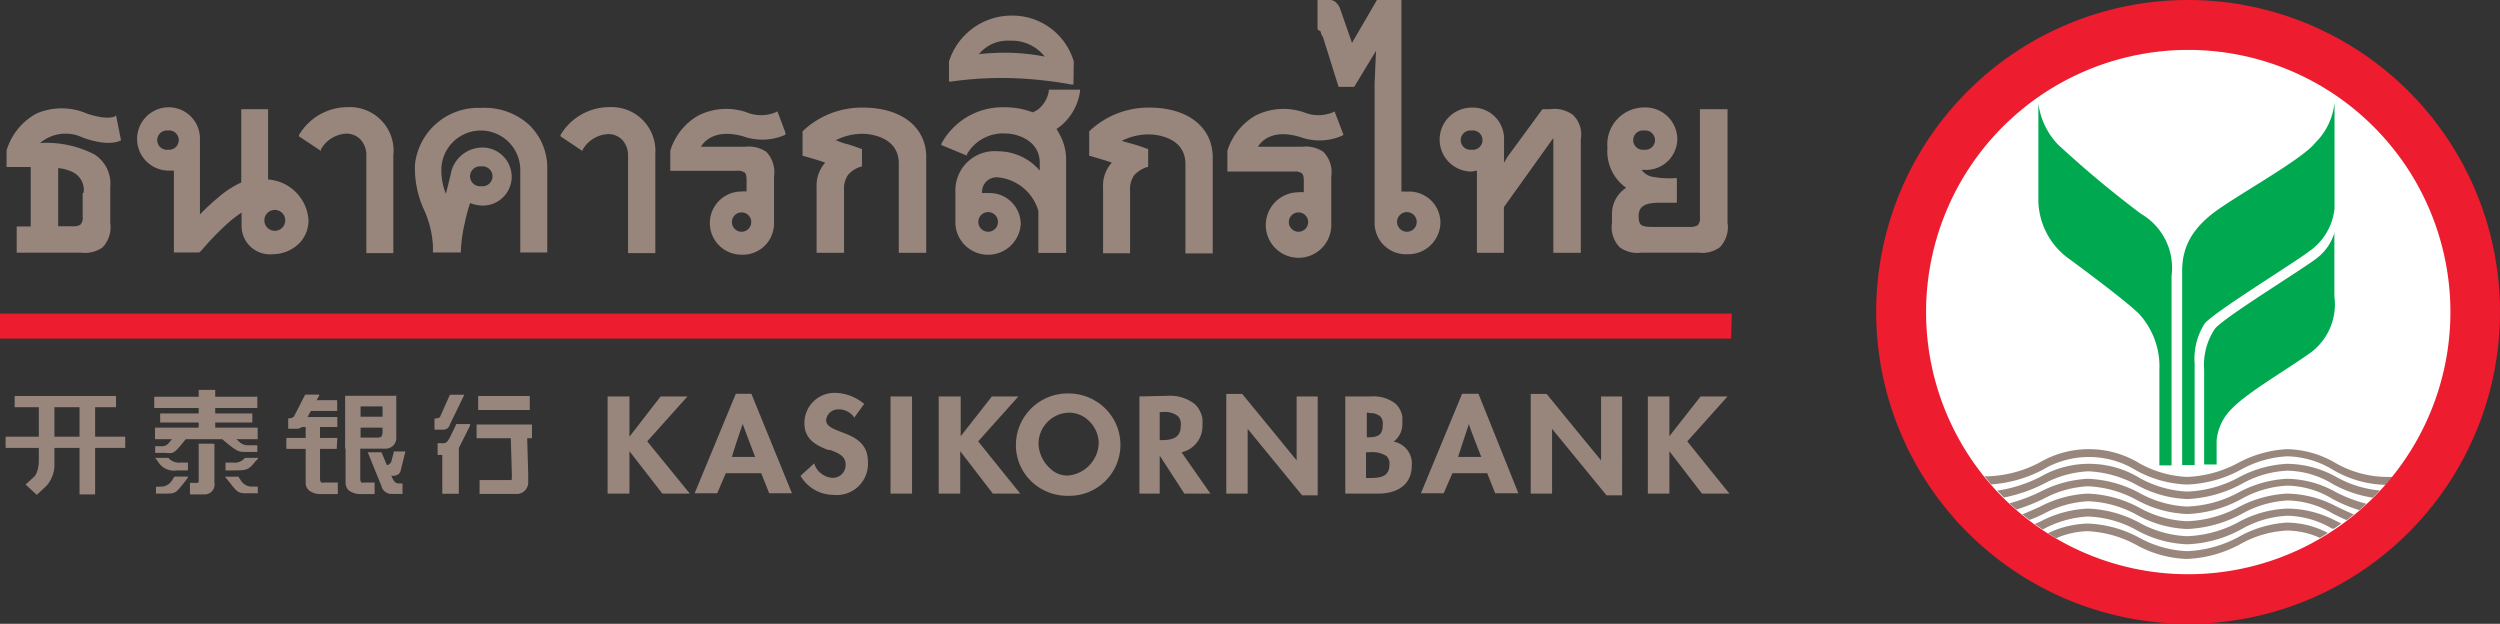 <svg xmlns="http://www.w3.org/2000/svg" xmlns:xlink="http://www.w3.org/1999/xlink" viewBox="0 0 160.3 40"><rect x="0" y="0" width="160.3" height="40" fill="#333333" stroke="none"/><defs><style>.cls-1{fill:none;}.cls-2{clip-path:url(#clip-path);}.cls-3{fill:#ed1c2e;}.cls-4{fill:#fff;}.cls-5{fill:#99877d;}.cls-6{fill:#00a94f;}.cls-7{fill:#98867d;}</style><clipPath id="clip-path" transform="translate(-0.64)"><rect class="cls-1" width="161.6" height="40"/></clipPath></defs><g id="Layer_2" data-name="Layer 2"><g id="Banking_Partners" data-name="Banking Partners"><g class="cls-2"><path class="cls-3" d="M111.68,20.11H.64v1.6h111Z" transform="translate(-0.64)"/><path class="cls-4" d="M159.54,20.13A18.45,18.45,0,1,1,141.09,1.68,18.45,18.45,0,0,1,159.54,20.13Z" transform="translate(-0.64)"/><path class="cls-5" d="M150.38,29.68a6.35,6.35,0,0,0-3.1-.88,7.42,7.42,0,0,0-3.09.86,7.52,7.52,0,0,1-3.33.92,6.94,6.94,0,0,1-3-.85,6.25,6.25,0,0,0-6.43-.08,7.62,7.62,0,0,1-3.33.89h-.21l.42.52a8.34,8.34,0,0,0,3.33-.95,5.77,5.77,0,0,1,6,.07,7.35,7.35,0,0,0,3.23.89,7.83,7.83,0,0,0,3.54-1,6.81,6.81,0,0,1,2.88-.81,5.85,5.85,0,0,1,2.88.83,7,7,0,0,0,3.44,1c.14-.16.3-.34.43-.51h-.41A6.73,6.73,0,0,1,150.38,29.68Z" transform="translate(-0.64)"/><path class="cls-5" d="M147.28,29.74a7.28,7.28,0,0,0-3.09.87,7.51,7.51,0,0,1-3.32.91,7,7,0,0,1-3-.85,6.25,6.25,0,0,0-6.43-.08,9,9,0,0,1-2.74.87c.15.14.29.3.43.44a9.83,9.83,0,0,0,2.52-.86,6.72,6.72,0,0,1,2.88-.82,7.14,7.14,0,0,1,3.13.88,7.23,7.23,0,0,0,3.24.9,8.09,8.09,0,0,0,3.53-1,6.54,6.54,0,0,1,2.88-.82,5.75,5.75,0,0,1,2.88.84,7.65,7.65,0,0,0,2.59.89c.16-.16.31-.3.45-.46a7,7,0,0,1-2.81-.88A6.57,6.57,0,0,0,147.28,29.74Z" transform="translate(-0.64)"/><path class="cls-5" d="M147.28,30.7a7.28,7.28,0,0,0-3.09.87,7.51,7.51,0,0,1-3.33.91,6.94,6.94,0,0,1-3-.85,7.56,7.56,0,0,0-3.34-.93,7.41,7.41,0,0,0-3.09.85,11.12,11.12,0,0,1-1.94.72,5.6,5.6,0,0,0,.45.4,12.79,12.79,0,0,0,1.7-.67,6.72,6.72,0,0,1,2.88-.82,7.18,7.18,0,0,1,3.13.88,7.36,7.36,0,0,0,3.23.9,7.83,7.83,0,0,0,3.54-1,6.68,6.68,0,0,1,2.88-.82,5.75,5.75,0,0,1,2.88.84,9.58,9.58,0,0,0,1.74.73,5.92,5.92,0,0,0,.45-.41,9.09,9.09,0,0,1-2-.77A6.53,6.53,0,0,0,147.28,30.7Z" transform="translate(-0.64)"/><path class="cls-5" d="M147.28,31.65a7.42,7.42,0,0,0-3.09.86,7.51,7.51,0,0,1-3.33.91,6.93,6.93,0,0,1-3-.84,7.56,7.56,0,0,0-3.34-.93,7.26,7.26,0,0,0-3.09.85c-.37.16-.74.33-1.12.48.14.12.3.24.46.36a8.64,8.64,0,0,0,.88-.38,6.76,6.76,0,0,1,2.88-.82,7,7,0,0,1,3.14.88,7.15,7.15,0,0,0,3.23.9,8.13,8.13,0,0,0,3.54-1,6.69,6.69,0,0,1,2.88-.83,5.85,5.85,0,0,1,2.88.83c.28.14.59.3.91.43.16-.11.3-.24.46-.37-.41-.16-.78-.35-1.15-.52A6.93,6.93,0,0,0,147.28,31.65Z" transform="translate(-0.64)"/><path class="cls-5" d="M147.28,32.61a7.13,7.13,0,0,0-3.09.86,7.51,7.51,0,0,1-3.33.91,6.93,6.93,0,0,1-3-.84,7.56,7.56,0,0,0-3.34-.93,7.26,7.26,0,0,0-3.09.85l-.32.14.48.34.05,0a6.72,6.72,0,0,1,2.88-.82,6.92,6.92,0,0,1,3.13.88,7.23,7.23,0,0,0,3.23.9,7.83,7.83,0,0,0,3.54-1,6.55,6.55,0,0,1,2.88-.83,5.85,5.85,0,0,1,2.88.83l.11,0c.16-.11.31-.21.47-.34l-.36-.17A6.77,6.77,0,0,0,147.28,32.61Z" transform="translate(-0.64)"/><path class="cls-5" d="M144.18,34.43a7.59,7.59,0,0,1-3.33.91,7,7,0,0,1-3-.84,7.52,7.52,0,0,0-3.34-.93,6.31,6.31,0,0,0-2.56.62c.18.11.35.23.53.32a5.43,5.43,0,0,1,2-.45,7.22,7.22,0,0,1,3.14.88,7.15,7.15,0,0,0,3.23.9,7.83,7.83,0,0,0,3.53-1,6.76,6.76,0,0,1,2.88-.82,5.15,5.15,0,0,1,2.13.47c.18-.1.35-.21.51-.32a5.7,5.7,0,0,0-2.64-.66A7.14,7.14,0,0,0,144.18,34.43Z" transform="translate(-0.64)"/><path class="cls-3" d="M140.94,0a20,20,0,1,0,20,20A20,20,0,0,0,140.94,0Zm0,36.82A16.81,16.81,0,1,1,157.76,20,16.82,16.82,0,0,1,140.94,36.82Z" transform="translate(-0.64)"/><path class="cls-6" d="M150.3,15a3.21,3.21,0,0,1-1.1,1.55c-.78.63-5.95,3.79-6.54,4.53a4.17,4.17,0,0,0-.69,2.62v6.08h.8V28.24a3.26,3.26,0,0,1,.94-2c1.07-1.12,3.54-2.51,5.17-3.69A3.86,3.86,0,0,0,150.32,19V14.83Z" transform="translate(-0.64)"/><path class="cls-6" d="M142,20.75c.57-.72,5.9-4,6.67-4.61a3.82,3.82,0,0,0,1.66-2.76V6.56a4.19,4.19,0,0,1-1.23,2.59c-.78,1-4.38,3-6.16,4.23s-2.38,2.49-2.38,4V29.82h.8V23.33A4.22,4.22,0,0,1,142,20.75Z" transform="translate(-0.64)"/><path class="cls-6" d="M137.92,13.71a67,67,0,0,1-5.33-4.45,4.67,4.67,0,0,1-1.25-2.64v6.32a4.7,4.7,0,0,0,2,3.68c1.58,1.16,3.79,2.84,4.46,3.51a5,5,0,0,1,1.3,3.6v6.11h.78V17.68A4,4,0,0,0,137.92,13.71Z" transform="translate(-0.64)"/><path class="cls-7" d="M44.62,25.42H43L41,28V25.42H39.6v6.23H41V28.93l2.11,2.72h1.76L42.14,28.3s2.58-2.88,2.58-2.88Z" transform="translate(-0.64)"/><path class="cls-7" d="M52.22,27.14c0,.94.61,1.37,1.52,1.71l.12,0c.49.18,1,.37,1,.93a.82.82,0,0,1-.83.86,1.31,1.31,0,0,1-1.17-.88l0-.06-.89.81v0a2.45,2.45,0,0,0,2.1,1.22,2,2,0,0,0,2.22-2.13c0-1.23-.92-1.6-1.68-1.89-.54-.21-1-.37-1-.78a.77.77,0,0,1,.79-.68,1.19,1.19,0,0,1,1,.5l0,.05.65-.9h0a3,3,0,0,0-1.86-.71A1.93,1.93,0,0,0,52.22,27.14Z" transform="translate(-0.64)"/><path class="cls-7" d="M59.09,25.42H57.74v6.23h1.38V25.42Z" transform="translate(-0.64)"/><path class="cls-7" d="M65.87,25.42H64.24l-2,2.55V25.42H60.83v6.23h1.38V28.93l2.09,2.72h1.76s-2.67-3.3-2.7-3.35l2.58-2.88Z" transform="translate(-0.64)"/><path class="cls-7" d="M80.27,25.26h-1v6.39h1.37V27.5l3.49,4.26h1V25.42H83.78v4.1c-.08-.11-3.49-4.26-3.49-4.26Z" transform="translate(-0.64)"/><path class="cls-7" d="M99.79,25.26h-1v6.39h1.37V27.5l3.49,4.26h1V25.42H103.3v4.1c-.1-.11-3.49-4.26-3.49-4.26Z" transform="translate(-0.64)"/><path class="cls-7" d="M111.3,25.42h-1.62l-2,2.55V25.42h-1.38v6.23h1.38V28.93l2.09,2.72h1.76s-2.67-3.3-2.7-3.35l2.58-2.88Z" transform="translate(-0.64)"/><path class="cls-7" d="M48.82,25.25h-1l-2.64,6.38h1.45s.53-1.26.55-1.29h2.27s.51,1.29.51,1.29h1.46Zm-.56,1.93c.06.15.76,2.05.8,2.12H47.57C47.58,29.2,48.21,27.31,48.26,27.18Z" transform="translate(-0.64)"/><path class="cls-7" d="M65.78,28.51a3.22,3.22,0,0,0,1.07,2.43,3.33,3.33,0,0,0,2.29.85,3.27,3.27,0,0,0,2.27-5.69,3.34,3.34,0,0,0-2.29-.87A3.31,3.31,0,0,0,65.78,28.51ZM68,30.06a2.24,2.24,0,0,1-.77-1.6,2,2,0,0,1,1.94-2,1.81,1.81,0,0,1,1.24.48,2,2,0,0,1,.68,1.47,2.16,2.16,0,0,1-1.94,2.08A1.55,1.55,0,0,1,68,30.06Z" transform="translate(-0.64)"/><path class="cls-7" d="M73.7,25.42h0v6.23H75V29.22c.1.14,1.58,2.43,1.58,2.43h1.67L76.4,29a1.71,1.71,0,0,0,1.34-1.73,2.63,2.63,0,0,0,0-.41,1.65,1.65,0,0,0-.49-.95,2.57,2.57,0,0,0-1.76-.53Zm1.5,1a1.38,1.38,0,0,1,.94.24.65.65,0,0,1,.21.42.75.75,0,0,1,0,.22c0,.64-.35.92-1.2.92H75v-1.8Z" transform="translate(-0.64)"/><path class="cls-7" d="M86.9,25.42h0v6.23H89c1.36,0,2.16-.67,2.16-1.78a1.23,1.23,0,0,0,0-.33A1.42,1.42,0,0,0,90,28.32a1.43,1.43,0,0,0,.56-1.18c0-.15,0-.29,0-.42a1.51,1.51,0,0,0-.43-.83,2.31,2.31,0,0,0-1.59-.47ZM88.42,29a1.73,1.73,0,0,1,1.12.24.73.73,0,0,1,.19.37,1.09,1.09,0,0,1,0,.19c0,.78-.6.85-1.28.85h-.22V29Zm0-2.51a1,1,0,0,1,.7.19.59.59,0,0,1,.18.37,1.34,1.34,0,0,1,0,.21c0,.57-.24.78-.91.78h-.11V26.46h.13Z" transform="translate(-0.64)"/><path class="cls-7" d="M95.39,25.25h-1l-2.64,6.38h1.46s.54-1.26.56-1.29H96s.51,1.29.51,1.29H98l-2.56-6.38Zm-.56,1.93c0,.15.77,2.05.79,2.12H94.13C94.16,29.2,94.78,27.31,94.83,27.18Z" transform="translate(-0.64)"/><path class="cls-7" d="M22.21,25.66H20.13v.69h2.13v-.69Z" transform="translate(-0.64)"/><path class="cls-7" d="M23.65,28.54H22.8l0,1.92v.47a.66.66,0,0,0,.2.51,1.21,1.21,0,0,0,.66.24h1l0-.74H24a.45.45,0,0,1-.18,0,.28.28,0,0,1-.08-.23V28.56h-.08Z" transform="translate(-0.64)"/><path class="cls-7" d="M21.09,27.18h-.85l0,3.28v.47a.63.63,0,0,0,.21.51,1.21,1.21,0,0,0,.66.24H22.3v-.74h-.88a.45.45,0,0,1-.18,0,.32.32,0,0,1-.08-.23v-.21l0-3.26h-.09Z" transform="translate(-0.64)"/><path class="cls-7" d="M26,25.38H22.77l0,3.39h2.56a.69.69,0,0,0,.72-.75l0-2.66H26Zm-.83.68c0,.15,0,1.51,0,1.51,0,.49-.07.49-.48.49h-.93c0-.14,0-1.9,0-2Z" transform="translate(-0.64)"/><path class="cls-7" d="M25.6,26.72H23.2l0,.7h2.49v-.7Z" transform="translate(-0.64)"/><path class="cls-7" d="M25.06,29h-.84l.64,1.58.23.56a.67.67,0,0,0,.72.53h.64V31l-.18,0c-.25,0-.35-.05-.54-.5L25.1,29Z" transform="translate(-0.64)"/><path class="cls-7" d="M19.68,26.77v.61h2.59v-.64H19.68Z" transform="translate(-0.64)"/><path class="cls-7" d="M22.27,28.08H19l0,.7h3.23Z" transform="translate(-0.64)"/><path class="cls-7" d="M25.89,29s-.16.59-.16.61a.4.4,0,0,1-.43.22l-.05,0v.68h.57c.48,0,.52-.36.52-.37L26.62,29l0-.05h-.75Z" transform="translate(-0.64)"/><path class="cls-7" d="M21.07,25.3h-.86l-.72,1.4c-.08.13-.37.13-.37.13h0v.66h.55a.45.45,0,0,0,.45-.31l1-1.84,0,0Z" transform="translate(-0.64)"/><path class="cls-7" d="M34.42,25.39H31.3v.9h3.31l0-.9Z" transform="translate(-0.64)"/><path class="cls-7" d="M30.29,25.31h-.8l-.63,1.41c-.06.11-.28.11-.28.11H28.5v.72h.55a.42.42,0,0,0,.43-.32s.88-1.81.88-1.81l.05-.11Z" transform="translate(-0.64)"/><path class="cls-7" d="M29.89,27.22l-.43.88c-.13.22-.23.32-.37.32H28.7l0,.75h.54a1,1,0,0,0,.88-.56l.66-1.32,0-.1h-.92Z" transform="translate(-0.64)"/><path class="cls-7" d="M29.86,28.5H29L29,31.66h1.06l0-3.16Z" transform="translate(-0.64)"/><path class="cls-7" d="M34.26,27.65h-.88l.08,2.72v.11c0,.29,0,.3-.07.3h-2l0,.89,2.3,0a.74.74,0,0,0,.82-.77l0-.45-.08-2.84h-.17Z" transform="translate(-0.64)"/><path class="cls-7" d="M34.58,27.22H31.2l0,.88h3.55l0-.88Z" transform="translate(-0.64)"/><path class="cls-7" d="M17,25.44H10.53v.72l6.61,0v-.74Z" transform="translate(-0.64)"/><path class="cls-7" d="M17.06,27.42H10.58v.74h6.58l0-.74Z" transform="translate(-0.64)"/><path class="cls-7" d="M16.74,26.51H10.91v.58h5.91v-.58Z" transform="translate(-0.64)"/><path class="cls-7" d="M14.29,25h-.91l0,3.07h1.06l0-3.07Z" transform="translate(-0.64)"/><path class="cls-7" d="M14.29,28.45h-.91l0,2v.31c0,.2,0,.2-.18.2h-.38v.74h.87a.64.64,0,0,0,.7-.75v-.48l0-2Z" transform="translate(-0.64)"/><path class="cls-7" d="M11.06,31.2a.83.83,0,0,0,.59-.37l.17-.27h.87l0,.06-.3.4-.07.08c-.43.53-.45.55-1.15.55h-.53v-.43A4.29,4.29,0,0,1,11.06,31.2Z" transform="translate(-0.64)"/><path class="cls-7" d="M11.79,28s.64,0,.88,0l-.05.07-.32.4c-.49.59-.56.62-1.05.57h-.66v-.43h.35a.58.58,0,0,0,.56-.25l0,0,.14-.17Z" transform="translate(-0.64)"/><path class="cls-7" d="M15.73,28.11a1.68,1.68,0,0,1,.21.18l0,0a.81.81,0,0,0,.65.26h.55s0,.36,0,.43h-.69c-.48,0-.56,0-1.28-.58l-.46-.4L14.67,28c.24,0,.88,0,.88,0A1.29,1.29,0,0,0,15.73,28.11Z" transform="translate(-0.64)"/><path class="cls-7" d="M10.64,29.42l-.06-.06h.86l.05.06a.92.92,0,0,0,.73.24h.47c0,.07,0,.45,0,.5H12a1.19,1.19,0,0,1-1.23-.56S10.64,29.42,10.64,29.42Z" transform="translate(-0.64)"/><path class="cls-7" d="M15.92,30.56s.18.27.18.27a.84.84,0,0,0,.62.37h.45c0,.06,0,.38,0,.43h-.52c-.69,0-.72,0-1.17-.54L15.42,31l-.32-.39a.19.19,0,0,1,0-.06C15.17,30.58,15.87,30.56,15.92,30.56Z" transform="translate(-0.64)"/><path class="cls-7" d="M16.27,29.44l.07-.08s.6,0,.84,0a.19.19,0,0,1,0,.06L17,29.6c-.36.46-.48.56-1.21.56H15.1c0-.06,0-.43,0-.5h.48A.84.84,0,0,0,16.27,29.44Z" transform="translate(-0.64)"/><path class="cls-7" d="M8.54,28H1v.72H8.67V28Z" transform="translate(-0.64)"/><path class="cls-7" d="M8,25.39H1.58l0,.72H8.08l0-.72Z" transform="translate(-0.64)"/><path class="cls-7" d="M6.54,25.57h-.8V31.7h1V25.58Z" transform="translate(-0.64)"/><path class="cls-7" d="M4.13,25.79v4.1a2.05,2.05,0,0,1-.51,1.26L3,31.73l-.72-.66.56-.51s.29-.26.29-1.1V25.81Z" transform="translate(-0.64)"/><path class="cls-7" d="M5.94,8.82C7.71,9.46,8.37,9,8.4,9l0,0L8.08,7.39,8,7.47s-.48.26-1.79-.19a4.09,4.09,0,0,0-3.23,0A4,4,0,0,0,1.06,9.65h0v1.06H2.61v3.81h-.9v1.68H5.86a1.93,1.93,0,0,0,1.36-.34,1.9,1.9,0,0,0,.49-1.58V12a2.23,2.23,0,0,0-1-2.09,6.72,6.72,0,0,0-3.5-.74A2.52,2.52,0,0,1,5.94,8.82Zm0,3.55V13.9a.61.61,0,0,1-.16.52,1,1,0,0,1-.51.09H4.37V10.78a2.61,2.61,0,0,1,1,.29A1.28,1.28,0,0,1,6,12.37Z" transform="translate(-0.64)"/><path class="cls-7" d="M25.87,9.87a2.8,2.8,0,0,0-2.93-3,3.63,3.63,0,0,0-3.13,1.79l0,.08,1.41.94,0-.11a2,2,0,0,1,1.58-1,1.24,1.24,0,0,1,.91.33A1.45,1.45,0,0,1,24.13,10v6.23h1.73V9.87Z" transform="translate(-0.64)"/><path class="cls-7" d="M42.66,9.87a2.81,2.81,0,0,0-2.95-3,3.63,3.63,0,0,0-3.13,1.79l0,.08,1.4.94L38,9.6a2,2,0,0,1,1.58-1,1.24,1.24,0,0,1,.92.33A1.44,1.44,0,0,1,40.91,10v6.23h1.75Z" transform="translate(-0.64)"/><path class="cls-7" d="M48.19,14.86a.62.62,0,1,0,0-1.24A.62.62,0,1,0,48.19,14.86ZM45.58,9.41h2.84a2,2,0,0,1,1.36.33,1.91,1.91,0,0,1,.49,1.59v3a2,2,0,0,1-2.09,2,2,2,0,1,1,0-4.05,1.34,1.34,0,0,1,.33,0v-.71c0-.33-.06-.46-.13-.51a.78.78,0,0,0-.51-.11H43.62V9.66h0v0a3.92,3.92,0,0,1,1.79-2.25,4,4,0,0,1,3.1-.21,2.46,2.46,0,0,0,1.87,0l.1-.06.05.11L51,8.5l0,.08L51,8.64a3.64,3.64,0,0,1-2.71.1C46.48,8.24,45.79,9.07,45.58,9.41Z" transform="translate(-0.64)"/><path class="cls-7" d="M83.9,14.86a.62.62,0,1,0,0-1.24A.62.62,0,1,0,83.9,14.86ZM81.3,9.41h2.83a2,2,0,0,1,1.37.33,1.88,1.88,0,0,1,.5,1.59v3a2.1,2.1,0,1,1-2.1-2,1.53,1.53,0,0,1,.34,0v-.71c0-.33-.06-.46-.13-.51A.78.78,0,0,0,83.6,11H79.34V9.66h0v0a4,4,0,0,1,1.8-2.25,4,4,0,0,1,3.1-.21,2.46,2.46,0,0,0,1.87,0l.1-.06.57,1.49-.06.06a3.61,3.61,0,0,1-2.7.1C82.21,8.24,81.5,9.07,81.3,9.41Z" transform="translate(-0.64)"/><path class="cls-7" d="M56,6.9a5.49,5.49,0,0,0-3.9,1.52l0,0V10l.06,0c.56.16,1.14.33,1.39.43A2.22,2.22,0,0,0,53,12v4.21h1.76v-4a1.58,1.58,0,0,1,.26-1,1.86,1.86,0,0,1,.83-.53h.06V9.54l-.06,0s-.66-.25-1-.33S54.34,9,54.21,9A3.8,3.8,0,0,1,56,8.58s2.27,0,2.27,1.9v5.73h1.76V10.13C60.06,8.18,58.48,6.91,56,6.9Z" transform="translate(-0.64)"/><path class="cls-7" d="M64,14.86a.63.63,0,1,0,0-1.26A.63.63,0,1,0,64,14.86ZM68.74,8a3,3,0,0,1-.36.27,2,2,0,0,1,.18.31A3.33,3.33,0,0,1,69,10.22v6H67.22v-2.7a3,3,0,0,0-2.61-2.15.93.93,0,0,0-1,.9v.11a2.76,2.76,0,0,1,.38,0,2,2,0,0,1,2.1,2,2.1,2.1,0,0,1-4.19,0V12.22A2.51,2.51,0,0,1,64.62,9.7a3.54,3.54,0,0,1,2.69,1.24v-.48c0-1.55-1.6-1.9-2.16-1.9a2.68,2.68,0,0,0-2.51,1.33l0,.09L61,9.3l0-.08a4.45,4.45,0,0,1,4.08-2.34,4.9,4.9,0,0,1,1.77.32A1.45,1.45,0,0,0,67.22,7a1.9,1.9,0,0,0,.67-1.15v-.1h2v.12A3.52,3.52,0,0,1,68.74,8Z" transform="translate(-0.64)"/><path class="cls-7" d="M69.49,3.94v0a4.1,4.1,0,0,0-4-2.94,4.21,4.21,0,0,0-4,2.94v0h0V5.23h.13A23.2,23.2,0,0,1,65,5a25.26,25.26,0,0,1,4.34.42l.13,0Zm-1.86-.31a13.33,13.33,0,0,0-2.48-.25,16.21,16.21,0,0,0-1.74.09,2.39,2.39,0,0,1,2-.86A2.69,2.69,0,0,1,67.63,3.63Z" transform="translate(-0.64)"/><path class="cls-7" d="M74.38,6.9a5.51,5.51,0,0,0-3.9,1.52l0,0V10l.06,0c.55.16,1.14.33,1.39.43a2.17,2.17,0,0,0-.56,1.6v4.21H73.1v-4a1.58,1.58,0,0,1,.26-1,1.92,1.92,0,0,1,.83-.53h.07V9.54l-.07,0a9.89,9.89,0,0,0-1-.33c-.3-.08-.49-.13-.62-.18a3.8,3.8,0,0,1,1.81-.41s2.27,0,2.27,1.9v5.73H78.4V10.13C78.42,8.18,76.83,6.91,74.38,6.9Z" transform="translate(-0.64)"/><path class="cls-7" d="M95,8.37A.62.62,0,1,0,95,9.6.62.62,0,1,0,95,8.37Zm7,.56v7.28h-1.76V8.85l-3.17,4.43v2.93H95.34V10.94L95,11A2,2,0,1,1,95,6.9a2,2,0,0,1,2.08,2v1.54l.21-.37L99.54,7h.51a2,2,0,0,1,1.45.37A1.74,1.74,0,0,1,102,8.93Z" transform="translate(-0.64)"/><path class="cls-7" d="M106.06,8.37a.62.62,0,1,0,0,1.23A.62.62,0,1,0,106.06,8.37ZM111.41,7v7.28a1.87,1.87,0,0,1-.5,1.58,1.92,1.92,0,0,1-1.36.34h-3.69a1.89,1.89,0,0,1-1.36-.34,1.85,1.85,0,0,1-.5-1.58v-.51a2,2,0,0,1,.91-1.73,2.85,2.85,0,0,1-1.2-2.56,2.37,2.37,0,0,1,2.35-2.59,2.05,2.05,0,0,1,2.13,2,2,2,0,0,1-2.13,2h-.16a1.1,1.1,0,0,0,.79.46,5.6,5.6,0,0,0,1.36.07l.11,0V13h-1c-.76,0-1.45.06-1.45.85,0,.61.16.7.94.7H109a.86.86,0,0,0,.5-.11.64.64,0,0,0,.14-.51V7Z" transform="translate(-0.64)"/><path class="cls-7" d="M18.26,13.46a.67.67,0,1,0,0,1.34A.67.67,0,1,0,18.26,13.46Zm2.16.65a2.1,2.1,0,0,1-.61,1.51,2.44,2.44,0,0,1-1.68.68,1.82,1.82,0,0,1-2-1.82v-.85a8.19,8.19,0,0,0-1,.79,18,18,0,0,0-1.47,1.52c-.21.24-.23.25-.29.25H11.79V10.94l-.33,0a2,2,0,1,1,0-4.06,2,2,0,0,1,2,2v4.87a15.69,15.69,0,0,1,1.29-1.19,6.19,6.19,0,0,1,1.36-.86V7h1.72v4.51A2.79,2.79,0,0,1,20.42,14.11Zm-9-5.74a.62.62,0,1,0,0,1.23A.62.62,0,1,0,11.39,8.37Z" transform="translate(-0.64)"/><path class="cls-7" d="M31.5,10.67a.64.64,0,1,0,0,1.27A.64.64,0,1,0,31.5,10.67Zm4.23.16v5.36H34V10.86a2.53,2.53,0,0,0-5.06.08,4.06,4.06,0,0,0,.29,1.49c.11-.43.3-1.21.3-1.21a2.07,2.07,0,0,1,2-1.76,1.88,1.88,0,0,1,1.92,1.87,1.85,1.85,0,0,1-1.92,1.85,2.29,2.29,0,0,1-.75-.16,11.56,11.56,0,0,0-.33,1.24,9.6,9.6,0,0,0-.26,1.84v.09H28.4v-.45a6.45,6.45,0,0,0-.54-2.22,6.39,6.39,0,0,1-.61-3,4.08,4.08,0,0,1,4.24-3.6A4.22,4.22,0,0,1,34.56,8,3.81,3.81,0,0,1,35.73,10.83Z" transform="translate(-0.64)"/><path class="cls-7" d="M90.85,14.86a.63.63,0,1,0,0-1.26A.63.63,0,1,0,90.85,14.86ZM93,14.3a2.06,2.06,0,0,1-2.13,2,2,2,0,0,1-2.09-2V5.36l.09-2.1L87.47,5.57h-1l-1-3.19a1.26,1.26,0,0,1-.13-.25c0-.15-.08-.16-.13-.18a.11.11,0,0,1-.09-.11V0h.81a.55.55,0,0,1,.42.21,1,1,0,0,1,.21.33l.77,2.21L88.93,0H90.5V12.29a1.42,1.42,0,0,1,.33,0A2,2,0,0,1,93,14.3Z" transform="translate(-0.64)"/></g></g></g></svg>
